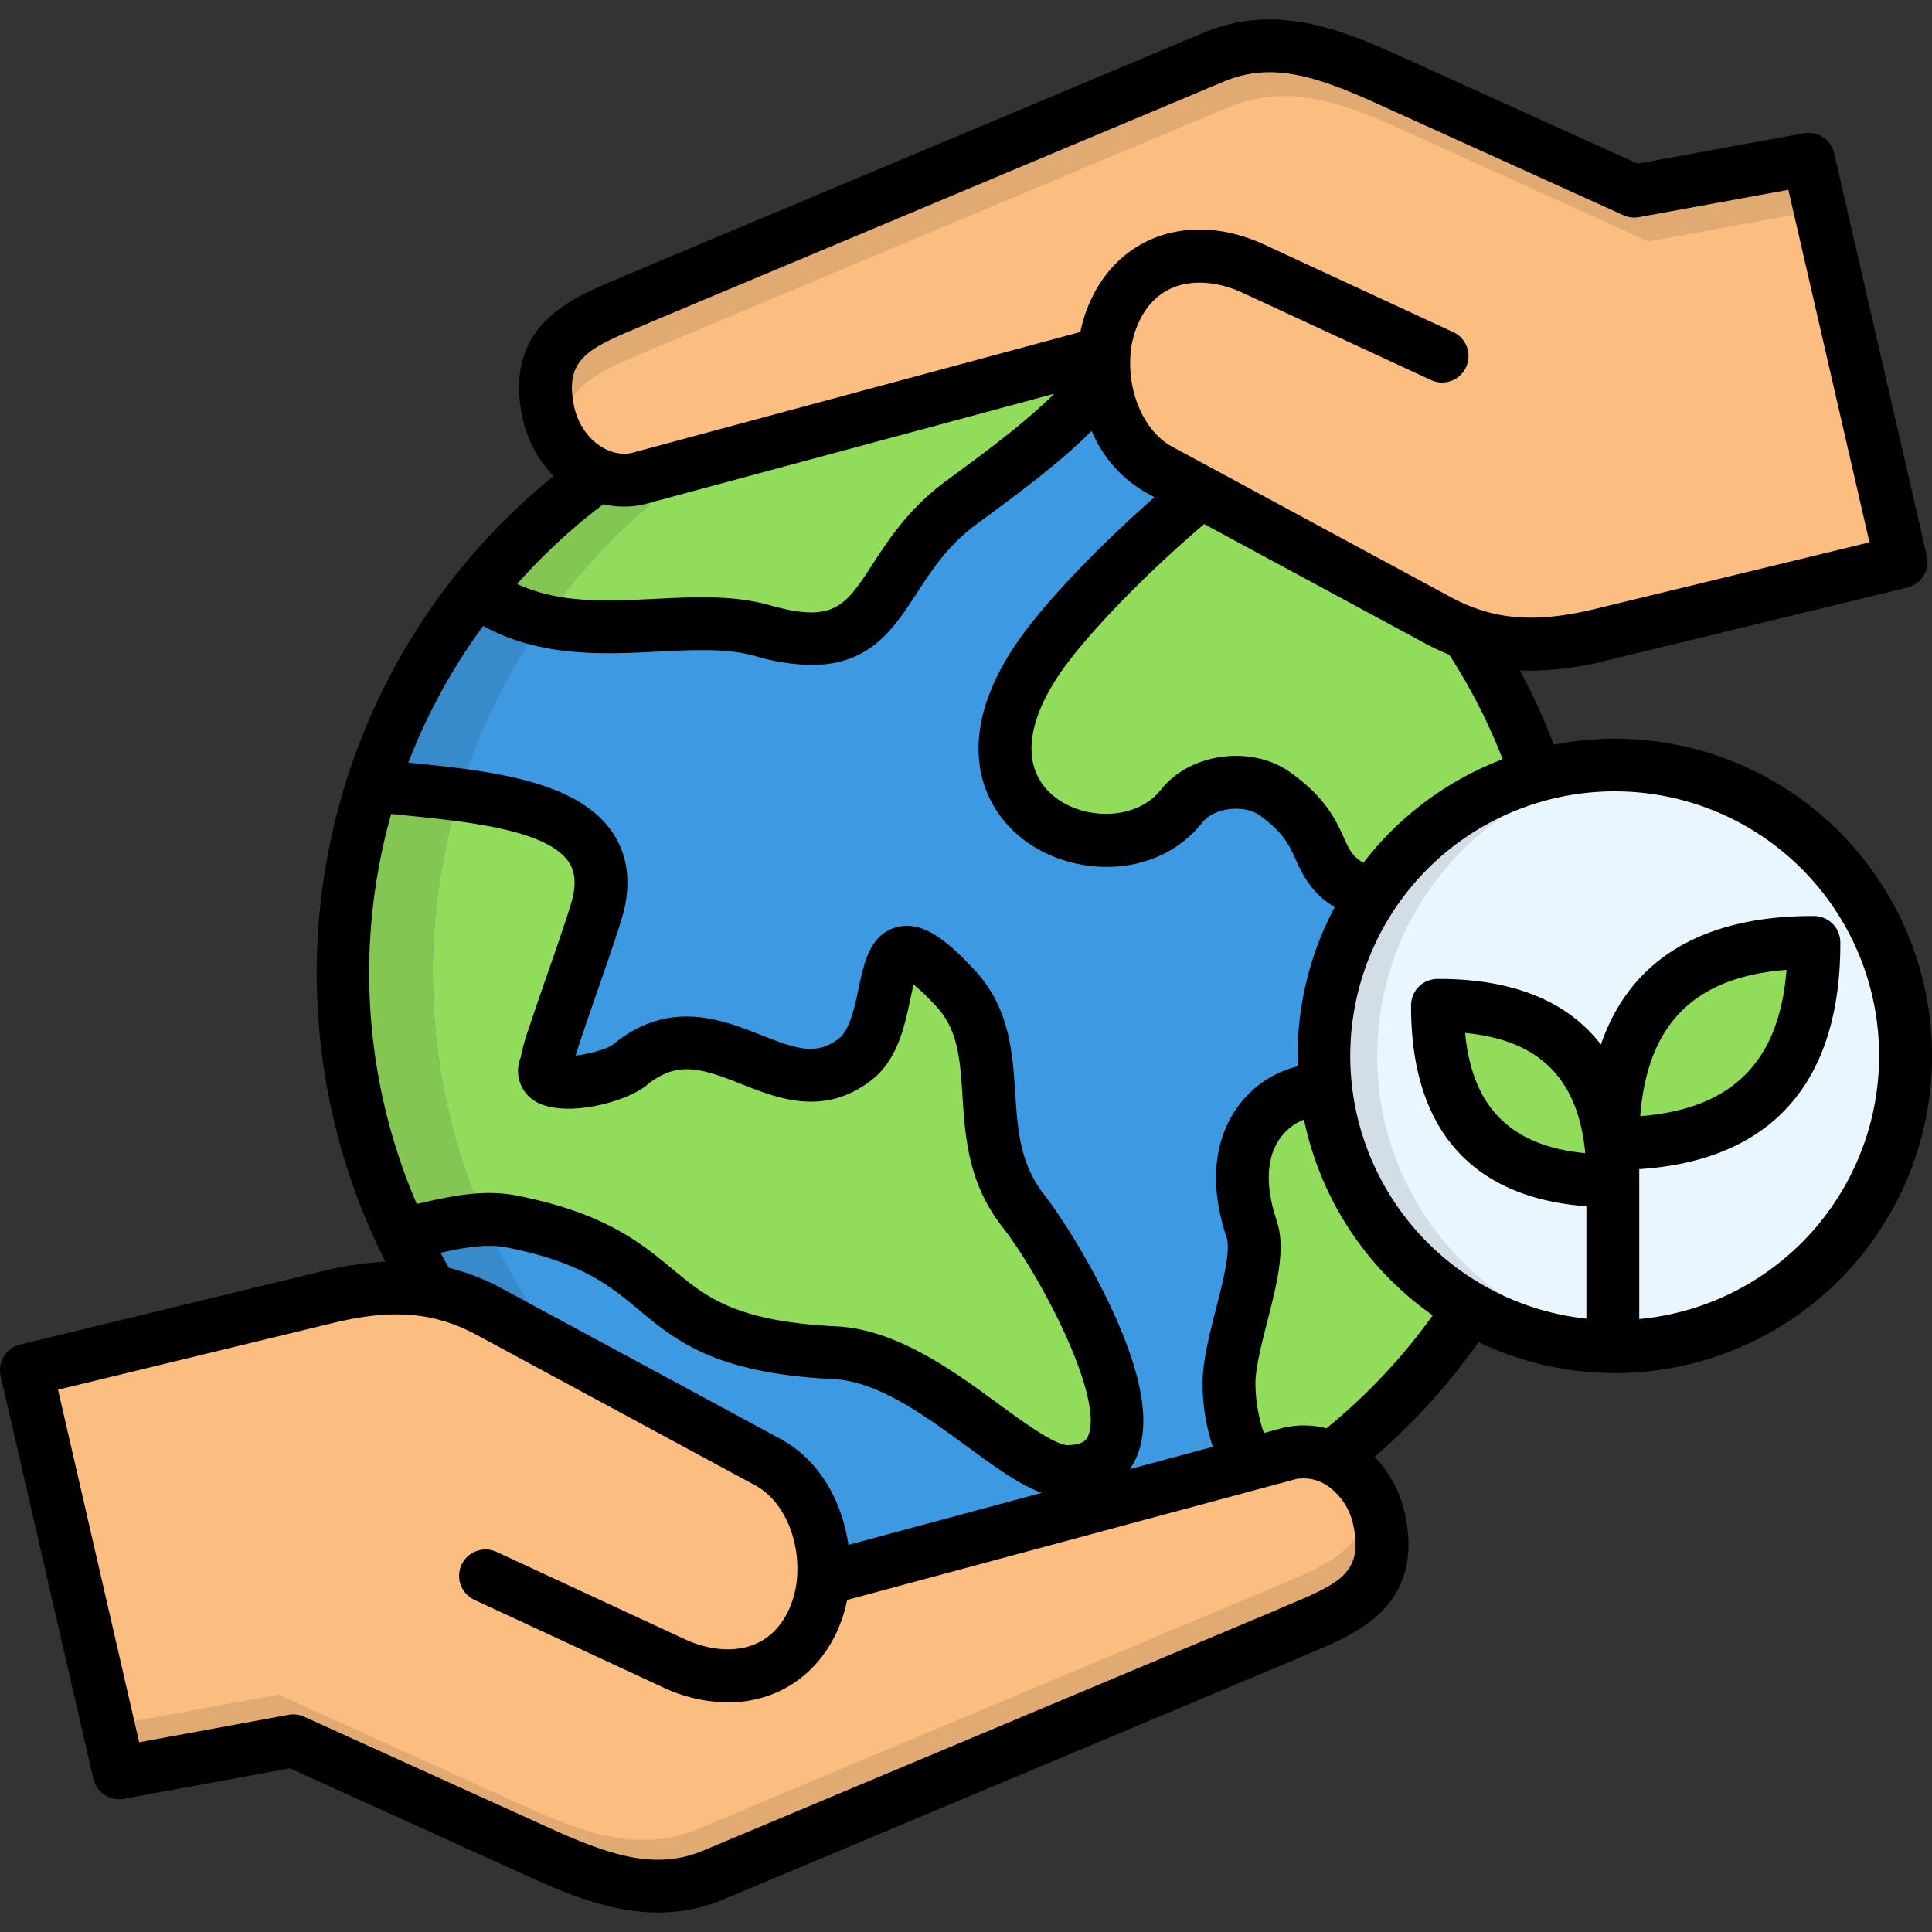 <svg xmlns="http://www.w3.org/2000/svg" id="Layer_1" viewBox="0 0 512 512" data-name="Layer 1"><rect x="0" y="0" width="512" height="512" fill="#333333" stroke="none"/><g fill-rule="evenodd"><path d="m130.312 151.777a162.5 162.5 0 1 1 17.064 229.153 162.537 162.537 0 0 1 -17.064-229.153z" fill="#3d9ae2"></path><path d="m158.715 238.942c-1.417 6.775-14.627 41.585-13.805 42.945-4.45 8.277 16.781 4.592 21.969.34 22.28-18.368 40.138 13.607 59.7-1.445 13.1-10.092 2.381-45.128 26.7-18.822 14.967 16.214 2.494 39.146 17.8 58.79 10.744 13.805 42.208 67.89 12.388 69.222-13.38.624-37.418-30.274-62.192-31.493-53.575-2.608-38.552-25.512-85.692-34.753-10.006-1.984-20.409 1.815-29.225 3.289a163.03 163.03 0 0 1 -7.652-118.885c26.532 3.061 65.65 3.657 60.009 30.812z" fill="#91dc5a"></path><path d="m202 167.112c34.271 9.723 28.545-15.93 52.526-33.76 11.65-8.646 29.679-21.43 37.7-33.336a162.515 162.515 0 0 0 -161.915 51.761c-1.332 1.587-2.636 3.175-3.94 4.791 24.066 17.461 53.773 4.336 75.628 10.544z" fill="#91dc5a"></path><path d="m128.356 323.188a163.114 163.114 0 0 1 -6.69-112.564 161.287 161.287 0 0 1 22.507-46.148c3.062-4.337 6.35-8.589 9.893-12.7a162.091 162.091 0 0 1 111.288-56.012h.029a162.092 162.092 0 0 0 -134.844 55.786 1.735 1.735 0 0 1 -.227.227 162.551 162.551 0 0 0 87.988 264.728c1.333.311 2.665.566 4.025.822 3.26.651 6.577 1.19 9.865 1.615a161.12 161.12 0 0 0 33.052.936 161.064 161.064 0 0 1 -31.833-5.528 163.854 163.854 0 0 1 -15.676-5.244 162.729 162.729 0 0 1 -89.376-85.918z" fill="#378bcb"></path><path d="m128.356 323.188a163.114 163.114 0 0 1 -6.69-112.564c-7.823-1.049-15.846-1.672-22.96-2.494-.171.453-.312.935-.454 1.417-.057.142-.085.283-.142.425-.141.454-.255.879-.4 1.3a5.582 5.582 0 0 1 -.2.652c-.113.425-.227.822-.34 1.247-.085.227-.142.482-.227.737-.085.4-.2.794-.312 1.191-.085.255-.141.51-.2.737-.114.425-.227.822-.34 1.247-.057.227-.114.482-.17.737-.114.4-.227.822-.312 1.219l-.17.652c-.511 2.211-1.021 4.45-1.446 6.69l-.085.368c-.085.511-.2 1.021-.283 1.531l-.057.4c-.114.482-.2.992-.284 1.474l-.085.51c-.085.51-.141.992-.226 1.474l-.086.454c-.056.51-.141.992-.226 1.5l-.057.369c-.425 3.032-.765 6.066-1.049 9.1v.141c-.056.567-.113 1.134-.142 1.7l-.028.256c-.028.566-.085 1.133-.113 1.7v.2a163.292 163.292 0 0 0 15.08 79.456c6.718-1.106 14.343-3.572 22-3.827z" fill="#83c651"></path><path d="m144.173 164.476c3.062-4.337 6.35-8.589 9.893-12.7a162.1 162.1 0 0 1 111.26-56.013 164.146 164.146 0 0 0 -54.822 5.329l-.028.029q-2.637.723-5.273 1.53h-.028c-2.608.822-5.216 1.7-7.8 2.637l-.114.056c-1.672.6-3.345 1.248-4.989 1.928l-.2.057c-1.644.68-3.26 1.36-4.876 2.1l-.227.085c-.822.369-1.615.737-2.409 1.106l-.113.057c-.766.368-1.531.737-2.325 1.105l-.17.085c-.765.369-1.559.766-2.324 1.162l-.284.142c-.765.4-1.531.794-2.268 1.191l-.056.028c-.766.4-1.5.794-2.268 1.219l-.368.227c-1.5.822-2.977 1.672-4.451 2.551l-.4.227c-.708.453-1.417.878-2.126 1.332l-.283.17c-.652.4-1.3.822-1.928 1.219l-.4.255c-.709.453-1.39.935-2.1 1.389l-.34.255c-.652.425-1.276.85-1.928 1.3l-.255.17c-.737.539-1.474 1.077-2.239 1.587v.029c-.766.567-1.531 1.105-2.268 1.672l-.028.029c-1.5 1.133-3 2.3-4.479 3.486v.028c-.737.6-1.474 1.191-2.183 1.786l-.057.057c-.708.595-1.417 1.191-2.125 1.814l-.057.057c-.709.624-1.417 1.247-2.1 1.871l-.057.057c-.708.623-1.388 1.247-2.1 1.9l-.029.056c-.708.653-1.389 1.3-2.069 1.956l-.028.029c-1.389 1.332-2.75 2.721-4.082 4.11l-.028.028c-.652.681-1.333 1.389-1.985 2.1l-.056.057c-.652.708-1.276 1.417-1.928 2.125l-.028.029c-.652.737-1.276 1.446-1.928 2.183v.028h-.028a4.685 4.685 0 0 1 -.482.567c-1.162 1.389-2.324 2.806-3.458 4.224a47.357 47.357 0 0 0 17.8 7.908z" fill="#83c651"></path><path d="m335.342 117.478a164.382 164.382 0 0 1 24.151 17.234 162.346 162.346 0 0 1 55.814 137.424 38.984 38.984 0 0 1 -13.833-6.208c-11.339-8.164-11.253-22.564-27.269-25.852-32.457-6.661-16.725-15.789-36.34-29.735-7-4.961-19.163-3.714-24.633 3.231-17.405 22.026-67.72 2.58-37.219-40.337 9.722-13.663 34.526-38.523 59.329-55.757z" fill="#91dc5a"></path><path d="m406.775 311.679c-16.158-10.176-34.725-5.215-52.384-21.033-6.605-5.9-33.251 3.487-22.678 35.093 2.977 8.9-5.1 26.873-5.981 39.4-.652 8.9 3.487 24.576 11.254 32.088a162.728 162.728 0 0 0 69.789-85.55z" fill="#91dc5a"></path><path d="m292.6 93.553c-.85 12.019 4.224 25.285 14.741 30.983l73.757 39.827c14.6 7.88 28.091 7.483 43.257 3.8l79.455-19.275-24.553-106.698-46.148 8.475-65.651-29.765c-16.242-7.341-30.444-12.217-45.864-5.726l-151.654 63.639c-12.387 5.613-29.055 9.61-24.633 30.388 2.551 11.933 13.181 19.9 23.613 17.659z" fill="#fbbd80"></path><path d="m218.214 418.46c.879-12.047-4.195-25.313-14.74-31.011l-73.757-39.827c-14.6-7.88-28.092-7.483-43.257-3.8l-79.455 19.278 24.548 106.7 46.176-8.447 65.622 29.735c16.243 7.37 30.473 12.217 45.865 5.754l151.653-63.666c12.416-5.584 29.055-9.609 24.633-30.387-2.522-11.934-13.152-19.871-23.612-17.66z" fill="#fbbd80"></path><path d="m139.411 478.838-65.622-29.763-45.1 8.277 2.864 12.448 46.176-8.447 65.622 29.735c16.243 7.37 30.473 12.217 45.865 5.754l151.653-63.666c12.416-5.584 29.055-9.609 24.633-30.387a24.584 24.584 0 0 0 -3.316-8.136c1.5 17.235-13.72 21.062-25.257 26.278l-151.653 63.633c-15.393 6.492-29.622 1.616-45.865-5.726z" fill="#e2aa73"></path><path d="m173.739 92.136 151.653-63.636c15.421-6.491 29.622-1.616 45.865 5.726l65.65 29.764 45.439-8.334-3.089-13.466-46.148 8.475-65.651-29.765c-16.242-7.341-30.444-12.217-45.864-5.726l-151.654 63.639c-12.387 5.613-29.055 9.61-24.633 30.388a25.221 25.221 0 0 0 3.09 7.8c-.539-16.016 14.145-19.786 25.342-24.86z" fill="#e2aa73"></path><path d="m427.95 356.892a77.074 77.074 0 1 0 -77.074-77.074 77.219 77.219 0 0 0 77.074 77.074z" fill="#eaf6ff"></path><path d="m364.992 279.818a76.953 76.953 0 0 1 10.008-38.013 77.771 77.771 0 0 1 29.9-29.537h.028a76.174 76.174 0 0 1 27.808-8.957c-2.3-.284-4.649-.454-7-.539a77.063 77.063 0 0 0 0 154.063c2.352-.057 4.705-.227 7-.51-.935-.113-1.9-.255-2.834-.4a76.931 76.931 0 0 1 -64.914-76.11z" fill="#d3dde6"></path><path d="m380.951 266.438q46.644-.169 46.46 46.46-46.644.171-46.46-46.46z" fill="#91dc5a"></path><path d="m480.7 249.771q-53.446-.213-53.291 53.263 53.49.169 53.291-53.263z" fill="#91dc5a"></path></g><path d="m427.95 195.759a84.123 84.123 0 0 0 -16.19 1.579 167.5 167.5 0 0 0 -8.98-19.689q1.553.078 3.077.079a84.8 84.8 0 0 0 20.143-2.746l79.456-19.276a7 7 0 0 0 5.172-8.374l-24.548-106.7a7 7 0 0 0 -8.08-5.312l-44 8.053-63.651-28.83c-15.884-7.208-32.944-13.595-51.465-5.835l-151.654 63.666c-.055.023-.111.048-.167.073-1.379.622-2.815 1.224-4.268 1.832-11.728 4.92-29.452 12.354-24.334 36.4a31.138 31.138 0 0 0 8.277 15.456 169.61 169.61 0 0 0 -44.59 208.219 89.565 89.565 0 0 0 -17.338 2.681l-79.456 19.278a7 7 0 0 0 -5.172 8.374l24.548 106.7a7 7 0 0 0 8.088 5.316l44.018-8.08 63.632 28.862c10.76 4.863 22.053 9.352 33.94 9.352a44.55 44.55 0 0 0 17.517-3.55l151.654-63.638c.061-.025.121-.051.181-.078 1.368-.62 2.806-1.225 4.328-1.865 11.7-4.921 29.371-12.357 24.262-36.364a31.211 31.211 0 0 0 -8.067-15.264 171.441 171.441 0 0 0 17.579-17.622c3.512-4.076 6.843-8.357 9.964-12.771a83.565 83.565 0 0 0 35.041 8.174c.18.014.361.028.545.028.06 0 .119-.008.18-.009.12 0 .238.009.358.009a84.062 84.062 0 0 0 0-168.124zm-29.717 5.441a84.452 84.452 0 0 0 -36.925 27.453c-2.919-1.693-3.76-3.532-5.117-6.542-2.047-4.542-4.852-10.763-14.28-17.446-10.222-7.313-26.519-5.142-34.206 4.564-6.547 8.307-20.064 8.056-27.777 2.282-9.349-7-8.7-19.475 1.792-34.229 5.9-8.294 19.882-23.5 37.4-38.4l58.645 31.666a63.066 63.066 0 0 0 6.309 2.967 154.069 154.069 0 0 1 14.159 27.685zm-230.022-114.007c1.539-.645 3.059-1.284 4.522-1.941l151.567-63.631c12.132-5.084 23.512-1.93 40.27 5.676l65.651 29.735a6.987 6.987 0 0 0 4.149.509l39.565-7.241 21.5 93.43-72.735 17.645c-12.632 3.069-22.229 3.108-31.313-.068a7.075 7.075 0 0 0 -.7-.244 48.5 48.5 0 0 1 -6.26-2.844l-62.609-33.808c-.152-.088-.305-.172-.461-.249l-10.686-5.762c-7.262-3.934-11.822-13.946-11.091-24.351a24.654 24.654 0 0 1 2.253-8.742c5.792-12.426 18.419-11.923 27.476-7.717l49.918 23.131a7 7 0 0 0 5.888-12.706l-49.915-23.131c-19.02-8.838-37.963-2.872-46.047 14.473a37.622 37.622 0 0 0 -2.845 8.627l-119 32.077c-6.533 1.274-13.446-4.325-15.151-12.3-2.589-12.161 3.385-15.254 16.054-20.568zm-8.311 46.427a24.145 24.145 0 0 0 10.47.107c.125-.026.248-.056.371-.089l108.623-29.279c-7.6 7.569-17.937 15.208-26.087 21.225l-2.925 2.163c-9.543 7.084-14.871 15.265-19.151 21.841-7.2 11.056-10.18 15.631-27.289 10.778-9.513-2.7-20.024-2.18-30.19-1.674-13.039.649-25.475 1.261-36.675-3.943a156.626 156.626 0 0 1 22.853-21.129zm-31.857 32.26c15.252 8.338 31.683 7.53 46.374 6.8 9.45-.469 18.374-.912 25.671 1.16a55.371 55.371 0 0 0 15.008 2.376c15.477 0 21.741-9.619 27.84-18.985 4.049-6.219 8.237-12.651 15.761-18.236l2.9-2.143c8.532-6.3 19.3-14.256 27.7-22.644a33.929 33.929 0 0 0 14.709 16.509l1.943 1.049c-14.74 12.967-28.456 27.288-35.646 37.4-18 25.326-11.17 44.268 1.228 53.552 13.173 9.862 35.27 10.278 47.158-4.812 3.045-3.844 10.931-4.816 15.1-1.838 6.349 4.5 7.946 8.044 9.637 11.8 2.189 4.854 4.517 9.041 10.289 12.544a83.486 83.486 0 0 0 -9.839 39.4c0 .925.04 1.84.069 2.758a27.724 27.724 0 0 0 -14.058 8.408c-4.685 5.19-11.541 16.9-4.81 37.01 1.132 3.373-1.045 11.9-2.794 18.748-1.543 6.041-3.138 12.289-3.532 17.88a52.824 52.824 0 0 0 2.652 18.8l-22.015 5.929a17.328 17.328 0 0 0 1.621-2.778c3.961-8.58 2.012-21.254-5.956-38.746-5.792-12.714-13.621-25.176-18.448-31.378-6.346-8.143-6.939-17.251-7.569-26.893-.685-10.509-1.462-22.421-10.612-32.316-7.625-8.257-14.1-13.371-20.91-11.494-6.971 1.921-8.565 9.483-9.971 16.153-1.043 4.949-2.342 11.107-5.235 13.336-5.924 4.562-11.176 2.8-20.711-.969-10.276-4.067-24.35-9.638-39.166 2.558-1.539 1.208-6.267 2.482-9.886 2.914 1.25-4.073 3.832-11.5 5.843-17.282 4-11.52 6.487-18.756 7.184-22.086 1.65-7.933.378-14.833-3.779-20.5-9.776-13.337-32.954-15.68-53.4-17.748l-.175-.017a155.578 155.578 0 0 1 19.827-36.219zm-9.069 170.1c-.766-1.321-1.518-2.647-2.243-3.982 5.971-1.315 12.057-2.48 17.5-1.416 19.839 3.9 27.247 10.05 35.09 16.561 9.949 8.26 20.237 16.8 51.609 18.343 11.791.58 24.351 9.779 35.433 17.9 7.4 5.421 13.722 10.038 19.688 12.236l-51.212 13.792c-1.575-10.951-7.214-22.257-18.041-28.108l-73.758-39.827a59.9 59.9 0 0 0 -14.064-5.496zm-15.3-120.28c1.085.112 2.181.223 3.306.337 16.675 1.685 37.426 3.783 43.518 12.094 1.107 1.511 2.454 4.128 1.365 9.367-.561 2.68-3.967 12.476-6.7 20.347-1.81 5.208-3.682 10.593-5.016 14.682a51.8 51.8 0 0 0 -2.147 7.678 9.419 9.419 0 0 0 2.711 10.859c7.128 5.84 24.913 1.268 30.622-3.443 8.049-6.623 14.465-4.563 25.115-.349 9.758 3.863 21.9 8.669 34.407-.956 6.986-5.384 8.875-14.343 10.393-21.542.243-1.155.549-2.606.867-3.882a59.251 59.251 0 0 1 6.028 5.838c5.783 6.254 6.286 13.963 6.923 23.724.7 10.8 1.5 23.048 10.494 34.585 10.676 13.72 27.238 45.9 22.738 55.652-.293.634-.977 2.117-5.137 2.3-3.437.114-11.79-5.981-18.517-10.906-12.043-8.822-27.032-19.8-43.019-20.585-26.709-1.314-34.422-7.717-43.352-15.131-8.436-7-18-14.939-41.341-19.529-8.836-1.725-17.375.179-24.909 1.86-.534.119-1.059.236-1.579.35a154.953 154.953 0 0 1 -6.77-103.35zm238.984 209.094c-1.511.635-3.072 1.292-4.585 1.976l-151.573 63.604c-12.083 5.086-23.473 1.936-40.256-5.649l-65.622-29.764a7 7 0 0 0 -4.156-.511l-39.591 7.267-21.495-93.427 72.733-17.646c15.885-3.86 26.974-2.945 38.278 3.157l73.755 39.826c7.285 3.936 11.844 13.931 11.086 24.308a25.086 25.086 0 0 1 -2.221 8.741c-5.813 12.418-18.441 11.938-27.478 7.757l-49.918-23.159a7 7 0 1 0 -5.893 12.7l49.925 23.162a41.158 41.158 0 0 0 17.248 4.017c12.4 0 23.189-6.56 28.809-18.564a38.448 38.448 0 0 0 2.8-8.587l119.008-32.05a11.27 11.27 0 0 1 8.953 2.3 16.774 16.774 0 0 1 6.19 10c2.582 12.14-3.372 15.231-15.997 20.542zm28.6-65.485a156.627 156.627 0 0 1 -19.744 19.214 24.122 24.122 0 0 0 -11.087-.228c-.119.025-.237.054-.355.086l-5.131 1.381a40.741 40.741 0 0 1 -2.222-14.141c.307-4.361 1.743-9.986 3.133-15.427 2.544-9.964 4.947-19.376 2.5-26.661-3.362-10.043-2.7-18.058 1.926-23.177a13.879 13.879 0 0 1 5.3-3.659 84.22 84.22 0 0 0 34.1 51.878c-2.655 3.701-5.464 7.301-8.422 10.734zm63.157-9.74v-39.736c35.013-2.268 53.411-22.927 53.292-60.1a7 7 0 0 0 -6.978-6.979h-.373c-29.374 0-48.429 11.687-56.1 34.069-8.815-11.472-23.254-17.4-42.96-17.4h-.369a7 7 0 0 0 -6.975 6.975c-.121 32.685 15.915 51 46.459 53.272v29.795a70.076 70.076 0 1 1 14 .1zm.263-53.776c1.906-24.408 14.326-36.884 38.768-38.778-1.905 24.385-14.397 36.874-38.77 38.778zm-14.561 9.81c-19.7-1.875-29.98-12.154-31.849-31.863 19.711 1.869 29.975 12.153 31.847 31.86z"></path></svg>